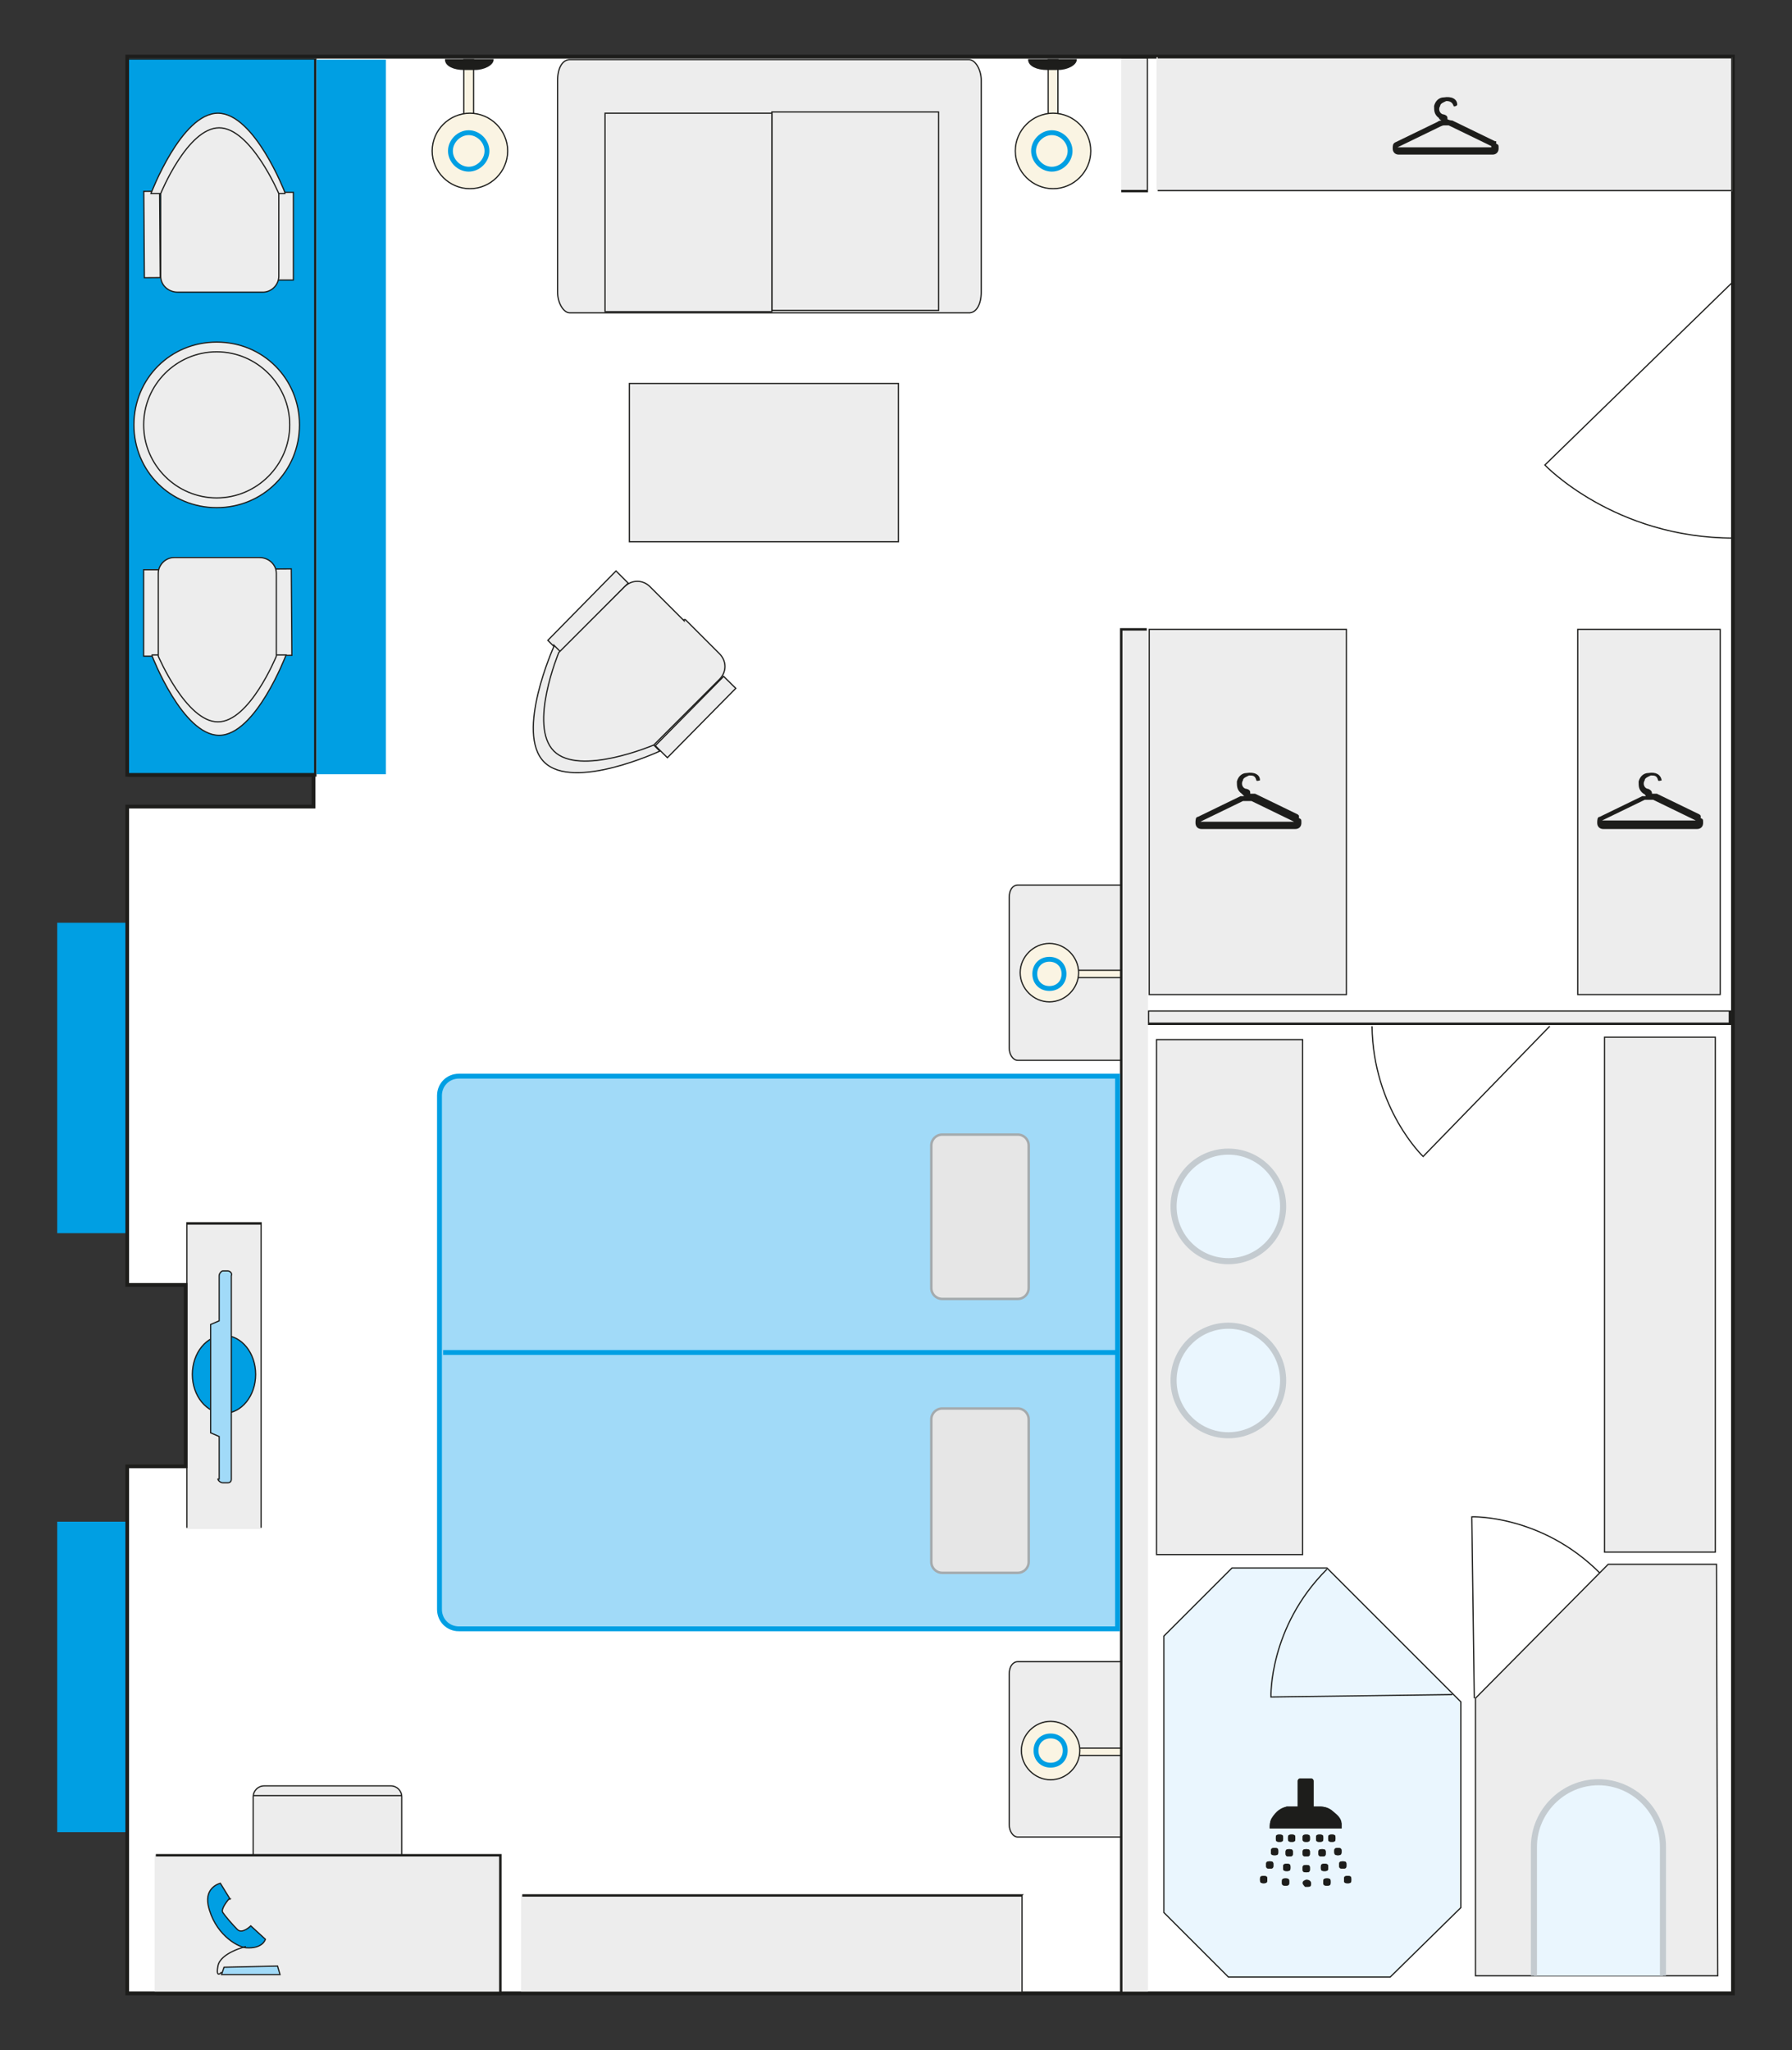 <?xml version="1.0" encoding="UTF-8"?>
<svg xmlns="http://www.w3.org/2000/svg" version="1.1" viewBox="0 0 147.2 168.4">
  <rect x="0" y="0" width="147.2" height="168.4" fill="#333333" stroke="none"/>
  <defs>
    <style>
      .cls-1, .cls-2, .cls-3, .cls-4, .cls-5, .cls-6, .cls-7, .cls-8, .cls-9, .cls-10, .cls-11, .cls-12, .cls-13, .cls-14, .cls-15 {
        stroke: #1d1d1b;
      }

      .cls-1, .cls-2, .cls-4, .cls-5, .cls-6, .cls-7, .cls-8, .cls-9, .cls-11, .cls-12, .cls-13, .cls-14, .cls-15 {
        stroke-width: .1px;
      }

      .cls-1, .cls-4, .cls-16, .cls-6, .cls-9, .cls-12, .cls-14 {
        fill-rule: evenodd;
      }

      .cls-1, .cls-4, .cls-5, .cls-6, .cls-17, .cls-7, .cls-8, .cls-18, .cls-11, .cls-12, .cls-15 {
        stroke-miterlimit: 3.9;
      }

      .cls-1, .cls-19 {
        fill: #1d1d1b;
      }

      .cls-2, .cls-20, .cls-17, .cls-11 {
        fill: none;
      }

      .cls-20, .cls-17, .cls-18 {
        stroke: #009fe3;
        stroke-width: .4px;
      }

      .cls-21, .cls-8, .cls-12 {
        fill: #009fe3;
      }

      .cls-3 {
        stroke-miterlimit: 3.9;
        stroke-width: .1px;
      }

      .cls-3, .cls-6, .cls-10, .cls-13, .cls-22, .cls-14, .cls-15 {
        fill: #ededed;
      }

      .cls-4, .cls-18 {
        fill: #a1daf8;
      }

      .cls-23 {
        fill: #fff;
      }

      .cls-16, .cls-9, .cls-13, .cls-24, .cls-25, .cls-14 {
        stroke-miterlimit: 10;
      }

      .cls-16, .cls-9, .cls-25 {
        fill: #eaf6fe;
      }

      .cls-16, .cls-25 {
        stroke: #c4cbd0;
        stroke-width: .5px;
      }

      .cls-5 {
        fill: #ffd500;
      }

      .cls-7 {
        fill: #faf4e3;
      }

      .cls-10 {
        stroke-miterlimit: 3.9;
        stroke-width: .1px;
      }

      .cls-24 {
        fill: #e6e6e6;
        stroke: #a4aaad;
        stroke-width: .2px;
      }
    </style>
  </defs>
  <g>
    <g id="Ebene_1">
      <g>
        <polygon class="cls-23" points="142.2 4.8 142.2 163.6 10.6 163.6 10.6 120.6 15.4 120.6 15.4 105.4 10.6 105.4 10.6 66.4 25.9 66.4 25.9 63.5 10.6 63.5 10.6 4.8 142.2 4.8"></polygon>
        <g id="Ebene_1-2" data-name="Ebene_1">
          <g>
            <path class="cls-6" d="M20.8,152.9v-5.3c0-.5.4-.9.9-.9h10.4c.5,0,.9.4.9.9v5.3h-12.2Z"></path>
            <line class="cls-11" x1="20.8" y1="147.5" x2="33" y2="147.5"></line>
          </g>
          <g>
            <rect class="cls-21" x="10.5" y="4.8" width="15.4" height="58.9"></rect>
            <path class="cls-19" d="M25.8,4.9v58.8h-15.3V4.9h15.3M26,4.8h-15.5v59h0c0,0,.1,0,.1,0h15.4V4.9h0Z"></path>
          </g>
          <g>
            <g>
              <path class="cls-15" d="M24.6,34.9c0,3.8-3,6.8-6.8,6.8s-6.8-3-6.8-6.8,3-6.8,6.8-6.8,6.8,3,6.8,6.8Z"></path>
              <path class="cls-15" d="M17.8,34.9"></path>
            </g>
            <g>
              <path class="cls-15" d="M23.8,34.9c0,3.3-2.7,6-6,6s-6-2.7-6-6,2.7-6,6-6,6,2.7,6,6Z"></path>
              <path class="cls-15" d="M17.8,34.9"></path>
            </g>
          </g>
          <g>
            <line class="cls-11" x1="22.8" y1="15.8" x2="13" y2="15.9"></line>
            <polygon class="cls-6" points="24.1 15.8 22.8 15.8 22.8 23 24.1 23 24.1 15.8"></polygon>
            <rect class="cls-10" x="11.8" y="15.8" width="1.3" height="7.1" transform="translate(-.1 0) rotate(-.4)"></rect>
            <path class="cls-6" d="M23.4,15.8s-2.5-6.5-5.5-6.5-5.5,6.6-5.5,6.6h11Z"></path>
            <path class="cls-6" d="M18,24h3.6c.7,0,1.3-.6,1.3-1.3v-6.8s-2.3-5.4-4.9-5.4-4.8,5.4-4.8,5.4v6.8c0,.7.6,1.3,1.4,1.3h3.6-.2Z"></path>
          </g>
          <g>
            <line class="cls-11" x1="13.1" y1="53.9" x2="22.8" y2="53.9"></line>
            <polygon class="cls-6" points="11.8 53.9 13.1 53.9 13.1 46.8 11.8 46.8 11.8 53.9"></polygon>
            <rect class="cls-10" x="22.7" y="46.7" width="1.3" height="7.1" transform="translate(-.4 .2) rotate(-.4)"></rect>
            <path class="cls-6" d="M12.5,53.9s2.5,6.5,5.5,6.5,5.5-6.6,5.5-6.6h-11Z"></path>
            <path class="cls-6" d="M17.9,45.8h-3.6c-.7,0-1.3.6-1.3,1.3v6.8s2.3,5.4,4.9,5.4,4.8-5.4,4.8-5.4v-6.8c0-.7-.6-1.3-1.4-1.3h-3.6.2Z"></path>
          </g>
          <g>
            <line class="cls-11" x1="46" y1="53.6" x2="53.7" y2="61.3"></line>
            <polygon class="cls-6" points="45 52.6 46 53.6 51.6 47.9 50.6 46.9 45 52.6"></polygon>
            <rect class="cls-3" x="53.1" y="58.2" width="8" height="1.4" transform="translate(-24.9 58.2) rotate(-45.4)"></rect>
            <path class="cls-6" d="M45.5,53.1s-3.2,7.1-.8,9.5,9.5-.9,9.5-.9l-8.7-8.7h0Z"></path>
            <path class="cls-6" d="M56.2,51l-2.8-2.8c-.6-.6-1.5-.6-2.1,0l-5.4,5.4s-2.5,6-.4,8.1c2.1,2.1,8.2-.5,8.2-.5l5.4-5.4c.6-.6.6-1.5,0-2.1l-2.8-2.8h-.1Z"></path>
          </g>
          <rect class="cls-21" x="26" y="4.9" width="5.7" height="58.7"></rect>
          <rect class="cls-21" x="4.7" y="75.8" width="5.8" height="25.5"></rect>
          <rect class="cls-21" x="4.7" y="125" width="5.8" height="25.5"></rect>
          <rect class="cls-15" x="51.7" y="31.5" width="22.1" height="13"></rect>
          <g>
            <rect class="cls-22" x="12.7" y="152.4" width="28.4" height="11.4"></rect>
            <path class="cls-19" d="M41,152.5v11.3H12.8v-11.3h28.2M41.2,152.3H12.8v11.5h0c0,.1.1.1.1.1h28.3v-11.5h0Z"></path>
          </g>
          <g>
            <rect class="cls-22" x="42.8" y="155.7" width="41.2" height="8.1"></rect>
            <path class="cls-19" d="M83.9,155.8v7.9h-41v-7.9h41M84.1,155.6h-41.2v8.1h0c0,.1,0,.1,0,.1h41.1v-8.1h0Z"></path>
          </g>
          <g>
            <rect class="cls-22" x="15.3" y="100.5" width="6.1" height="25.1"></rect>
            <path class="cls-19" d="M21.4,100.6v24.9h-6v-24.9h6M21.5,100.4h-6.2v25.1h0c0,0,.1,0,.1,0h6.1v-25.1h0Z"></path>
          </g>
          <g>
            <path class="cls-6" d="M92.2,87.1h-8.6c-.4,0-.7-.5-.7-1v-12.4c0-.6.3-1,.7-1h8.6v14.5h0Z"></path>
            <rect class="cls-7" x="88.2" y="79.7" width="4" height=".6"></rect>
            <g>
              <path class="cls-7" d="M86.2,77.5c1.3,0,2.4,1.1,2.4,2.4s-1.1,2.4-2.4,2.4-2.4-1.1-2.4-2.4,1.1-2.4,2.4-2.4Z"></path>
              <path class="cls-5" d="M86.2,80"></path>
            </g>
            <g>
              <path class="cls-20" d="M86.2,78.8c.7,0,1.2.5,1.2,1.2s-.5,1.2-1.2,1.2-1.2-.5-1.2-1.2.5-1.2,1.2-1.2Z"></path>
              <path class="cls-5" d="M86.2,80"></path>
            </g>
          </g>
          <g>
            <path class="cls-6" d="M92.2,150.9h-8.6c-.4,0-.7-.5-.7-1v-12.4c0-.6.3-1,.7-1h8.6v14.5h0Z"></path>
            <rect class="cls-7" x="88.3" y="143.6" width="4" height=".6"></rect>
            <g>
              <path class="cls-7" d="M86.3,141.4c1.3,0,2.4,1.1,2.4,2.4s-1.1,2.4-2.4,2.4-2.4-1.1-2.4-2.4,1.1-2.4,2.4-2.4Z"></path>
              <path class="cls-5" d="M86.3,143.9"></path>
            </g>
            <g>
              <path class="cls-20" d="M86.3,142.6c.7,0,1.2.5,1.2,1.2s-.5,1.2-1.2,1.2-1.2-.5-1.2-1.2.5-1.2,1.2-1.2Z"></path>
              <path class="cls-5" d="M86.3,143.9"></path>
            </g>
          </g>
          <g>
            <rect class="cls-22" x="92.1" y="51.7" width="2.2" height="112"></rect>
            <path class="cls-19" d="M94.2,51.8v111.9h-2V51.8h2M94.4,51.6h-2.4v112.1h0c0,.1,0,.1,0,.1h2.2V51.8h0c0,0,0-.2,0-.2Z"></path>
          </g>
          <g>
            <rect class="cls-22" x="92.1" y="4.7" width="2.2" height="11"></rect>
            <path class="cls-19" d="M94.2,4.8v10.8h-2.1V4.8h2.1M94.4,4.7h-2.3v11h0c0,.1,0,.1,0,.1h2.2V4.6h0Z"></path>
          </g>
          <g>
            <rect class="cls-22" x="94.3" y="83.1" width="47.8" height="1.1"></rect>
            <path class="cls-19" d="M142,83.1v.9h-47.6v-.9h47.6M142.2,83h-47.9v1.2h47.9v-1.2h0Z"></path>
          </g>
          <rect class="cls-13" x="131.8" y="85.2" width="9.1" height="42.3"></rect>
          <rect class="cls-13" x="95" y="85.4" width="12" height="42.3"></rect>
          <polygon class="cls-14" points="141 128.5 141.1 162.3 121.2 162.3 121.2 139.5 132.1 128.5 141 128.5"></polygon>
          <path class="cls-16" d="M126,162.3v-10.6c0-2.9,2.4-5.3,5.3-5.3h0c2.9,0,5.3,2.4,5.3,5.3v10.6"></path>
          <polygon class="cls-9" points="109 128.8 101.2 128.8 95.6 134.4 95.6 157.1 100.9 162.4 114.2 162.4 120 156.7 120 139.8 109 128.8"></polygon>
          <g>
            <path class="cls-19" d="M110.2,150.2h0v-.4c0-.4-.3-.7-.7-1s-.7-.4-1.1-.4h-.5v-2.1s0-.2-.2-.2h-.9s-.2,0-.2.2v2.1h-.9c-.5.1-.9.4-1.2.9-.2.3-.2.6-.2.9h5.9,0ZM107.6,153.5c0-.2,0-.3-.3-.3s-.3.1-.3.3,0,.3.3.3.3-.1.3-.3ZM105.4,153.4c0,.2,0,.3.3.3s.3-.1.3-.3,0-.3-.3-.3-.3.1-.3.3ZM105,152.1c0-.2,0-.3-.3-.3s-.3.1-.3.3,0,.3.3.3.3-.1.3-.3ZM107.6,152.2c0-.2,0-.3-.3-.3s-.3.1-.3.3,0,.3.3.3.3-.1.3-.3ZM106.2,152.2c0-.2,0-.3-.3-.3s-.3.1-.3.3,0,.3.3.3.3-.1.3-.3ZM110.6,153.2c0-.2,0-.3-.3-.3s-.3.1-.3.3,0,.3.3.3.3-.1.3-.3ZM105.3,154.6c0,.2,0,.3.3.3s.3-.1.3-.3,0-.3-.3-.3-.3.1-.3.3ZM109.7,151c0-.2,0-.3-.3-.3s-.3.1-.3.3,0,.3.3.3.3-.1.3-.3ZM109.1,153.4c0-.2,0-.3-.3-.3s-.3.1-.3.3,0,.3.3.3.3-.1.3-.3ZM109.3,154.6c0-.2,0-.3-.3-.3s-.3.1-.3.3,0,.3.3.3.3-.1.3-.3ZM108.7,151c0-.2,0-.3-.3-.3s-.3.1-.3.3,0,.3.3.3.3-.1.3-.3ZM108.9,152.2c0-.2,0-.3-.3-.3s-.3.1-.3.3,0,.3.3.3.3-.1.3-.3ZM111,154.4c0-.2,0-.3-.3-.3s-.3.1-.3.3,0,.3.3.3.3-.1.3-.3ZM109.9,152.4c.2,0,.3-.1.3-.3s0-.3-.3-.3-.3.1-.3.3,0,.3.3.3ZM106.4,151c0-.2,0-.3-.3-.3s-.3.1-.3.3,0,.3.3.3.3-.1.3-.3ZM103.8,154.7c.2,0,.3-.1.3-.3s0-.3-.3-.3-.3.1-.3.3,0,.3.3.3ZM104.6,153.2c0-.2,0-.3-.3-.3s-.3.1-.3.3,0,.3.3.3.3-.1.3-.3ZM105.4,151c0-.2,0-.3-.3-.3s-.3.1-.3.3,0,.3.3.3.3-.1.3-.3ZM107.6,151c0-.2,0-.3-.3-.3s-.3.1-.3.3,0,.3.3.3.3-.1.3-.3Z"></path>
            <path class="cls-19" d="M110.2,150.2h-5.9c0-.3,0-.6.2-.9.3-.4.7-.7,1.2-.9h.9v-2.1s0-.2.2-.2h.9s.2,0,.2.2v2.1h.5c.4,0,.8.1,1.1.4s.6.6.7,1v.4h0Z"></path>
            <g>
              <path class="cls-19" d="M107.2,155h0c0,0-.2-.2-.2-.3s0-.2.3-.3c.2,0,.4.1.4.3s0,.3-.3.3h-.2Z"></path>
              <path class="cls-19" d="M107.6,153.5c0,.2,0,.3-.3.3s-.3-.1-.3-.3,0-.3.3-.3.3.1.3.3Z"></path>
              <path class="cls-19" d="M105.4,153.4c0-.2,0-.3.3-.3s.3.1.3.3,0,.3-.3.3-.3-.1-.3-.3Z"></path>
              <path class="cls-19" d="M105,152.1c0,.2,0,.3-.3.3s-.3-.1-.3-.3,0-.3.3-.3.3.1.3.3Z"></path>
              <path class="cls-19" d="M107.6,152.2c0,.2,0,.3-.3.3s-.3-.1-.3-.3,0-.3.3-.3.3.1.3.3Z"></path>
              <path class="cls-19" d="M106.2,152.2c0,.2,0,.3-.3.3s-.3-.1-.3-.3,0-.3.3-.3.3.1.3.3Z"></path>
              <path class="cls-19" d="M110.6,153.2c0,.2,0,.3-.3.3s-.3-.1-.3-.3,0-.3.3-.3.3.1.3.3Z"></path>
              <path class="cls-19" d="M105.3,154.6c0-.2,0-.3.3-.3s.3.1.3.3,0,.3-.3.3-.3-.1-.3-.3Z"></path>
              <path class="cls-19" d="M109.7,151c0,.2,0,.3-.3.3s-.3-.1-.3-.3,0-.3.3-.3.3.1.3.3Z"></path>
              <path class="cls-19" d="M109.1,153.4c0,.2,0,.3-.3.3s-.3-.1-.3-.3,0-.3.3-.3.3.1.3.3Z"></path>
              <path class="cls-19" d="M109.3,154.6c0,.2,0,.3-.3.3s-.3-.1-.3-.3,0-.3.3-.3.3.1.3.3Z"></path>
              <path class="cls-19" d="M108.7,151c0,.2,0,.3-.3.3s-.3-.1-.3-.3,0-.3.3-.3.3.1.3.3Z"></path>
              <path class="cls-19" d="M108.9,152.2c0,.2,0,.3-.3.3s-.3-.1-.3-.3,0-.3.3-.3.3.1.3.3Z"></path>
              <path class="cls-19" d="M111,154.4c0,.2,0,.3-.3.3s-.3-.1-.3-.3,0-.3.3-.3.3.1.3.3Z"></path>
              <path class="cls-19" d="M109.9,152.4c-.2,0-.3-.1-.3-.3s0-.3.3-.3.3.1.3.3,0,.3-.3.3Z"></path>
              <path class="cls-19" d="M106.4,151c0,.2,0,.3-.3.3s-.3-.1-.3-.3,0-.3.3-.3.3.1.3.3Z"></path>
              <path class="cls-19" d="M103.8,154.7c-.2,0-.3-.1-.3-.3s0-.3.3-.3.3.1.3.3,0,.3-.3.3Z"></path>
              <path class="cls-19" d="M104.6,153.2c0,.2,0,.3-.3.3s-.3-.1-.3-.3,0-.3.3-.3.3.1.3.3Z"></path>
              <path class="cls-19" d="M105.4,151c0,.2,0,.3-.3.3s-.3-.1-.3-.3,0-.3.3-.3.3.1.3.3Z"></path>
              <path class="cls-19" d="M107.6,151c0,.2,0,.3-.3.3s-.3-.1-.3-.3,0-.3.3-.3.3.1.3.3Z"></path>
            </g>
          </g>
          <g>
            <path class="cls-18" d="M37.7,133.8h54.1v-45.4h-54.1c-.9,0-1.6.7-1.6,1.6v42.2c0,.9.7,1.6,1.6,1.6Z"></path>
            <g>
              <path class="cls-24" d="M76.5,128.3v-11.7c0-.5.4-.9.9-.9h6.2c.5,0,.9.4.9.9v11.7c0,.5-.4.9-.9.9h-6.2c-.5,0-.9-.4-.9-.9h0Z"></path>
              <path class="cls-24" d="M80.6,119.7"></path>
            </g>
            <g>
              <path class="cls-24" d="M76.5,105.8v-11.7c0-.5.4-.9.9-.9h6.2c.5,0,.9.4.9.9v11.7c0,.5-.4.9-.9.9h-6.2c-.5,0-.9-.4-.9-.9h0Z"></path>
              <path class="cls-24" d="M80.5,97.2"></path>
            </g>
            <line class="cls-17" x1="36.4" y1="111.1" x2="91.7" y2="111.1"></line>
          </g>
          <g>
            <ellipse class="cls-8" cx="18.4" cy="112.9" rx="2.6" ry="3.2"></ellipse>
            <path class="cls-4" d="M18,121.4v-3.4l-.7-.3v-8.9l.7-.3v-3.7c0-.2.2-.4.3-.4h.4c.2,0,.4.2.3.4v16.7c0,.2-.1.3-.3.3h-.4c-.2,0-.4-.2-.4-.3h.1Z"></path>
          </g>
          <g>
            <path class="cls-12" d="M18.9,156l-.8-1.3s-1.3.3-1,1.8c.5,2.3,2.3,3.4,3.1,3.5,1.4.1,1.6-.7,1.6-.7l-1.2-1.1s-.7.7-1.1.3-1-1.1-1.2-1.4.5-1.1.5-1.1h.1Z"></path>
            <polygon class="cls-4" points="23 162.2 18.2 162.2 18.4 161.6 22.8 161.5 23 162.2"></polygon>
            <path class="cls-11" d="M20.2,159.9s-2.1.5-2.3,1.6.3.5.3.5"></path>
          </g>
          <path class="cls-19" d="M142.2,4.8v158.8H10.6v-43h4.8v-15.2h-4.8v-39h15.3v-2.9h-15.3V4.8h131.5M142.5,4.5H10.3v59.3h15.3v2.3h-15.3v39.6h4.8v14.6h-4.8v43.6h132.2V4.5h0Z"></path>
          <g>
            <rect class="cls-15" x="94.4" y="51.7" width="16.2" height="30"></rect>
            <g id="SZ1UpP.tif">
              <path class="cls-19" d="M106.6,66.9h0l-3.5-1.7s-.2,0-.4,0c0-.2,0-.3-.3-.4-.3,0-.5-.4-.3-.7,0-.2.3-.3.5-.4.3,0,.5,0,.6.4h0c0,.1.3,0,.3,0h0c0-.5-.5-.7-1.1-.6-.4,0-.7.3-.8.7,0,.4,0,.7.4,1l.2.2c-.2,0-.3,0-.3,0l-3.5,1.7h0c-.2,0-.2.3-.2.5,0,.3.2.5.5.5h7.7c.3,0,.5-.2.5-.5s0-.3-.2-.4v-.2ZM106.3,67.5h-7.7l3.5-1.7h0s.2,0,.3,0h.4l3.5,1.7h0Z"></path>
            </g>
          </g>
          <g>
            <rect class="cls-15" x="129.6" y="51.7" width="11.7" height="30"></rect>
            <g id="SZ1UpP.tif-2">
              <path class="cls-19" d="M139.6,66.9h0l-3.5-1.7s-.2,0-.4,0c0-.2-.1-.3-.3-.4-.3,0-.5-.4-.3-.7,0-.2.3-.3.5-.4.3,0,.5,0,.6.4h0c0,.1.3,0,.3,0h0c-.1-.5-.5-.7-1.1-.6-.4,0-.7.3-.8.7,0,.4,0,.7.4,1,0,0,.1,0,.2.2-.2,0-.3,0-.3,0l-3.5,1.7h0c-.2,0-.2.3-.2.5,0,.3.2.5.5.5h7.7c.3,0,.5-.2.5-.5s0-.3-.2-.4v-.2ZM139.3,67.4h-7.7l3.5-1.7h0s.2,0,.3,0h.4l3.5,1.7h0Z"></path>
            </g>
          </g>
          <g>
            <rect class="cls-22" x="95" y="4.7" width="47.3" height="11"></rect>
            <path class="cls-19" d="M142.2,4.8v10.8h-47.1V4.8h47.1M142.4,4.6h-47.3v11h0c0,.1,0,.1,0,.1h47.2V4.6h0Z"></path>
          </g>
          <g id="SZ1UpP.tif-3">
            <path class="cls-19" d="M122.8,11.6h0l-3.5-1.7s-.2,0-.4-.1c0-.2,0-.3-.3-.4-.3,0-.5-.4-.3-.7,0-.2.3-.3.5-.4.3,0,.5.1.6.4h0c0,.1.3,0,.3-.1h0c0-.5-.5-.7-1.1-.6-.4,0-.7.3-.8.7,0,.4,0,.7.4,1,0,0,0,.1.2.2-.2,0-.3.1-.3.1l-3.5,1.7h0c-.2.1-.2.3-.2.5,0,.3.2.5.5.5h7.7c.3,0,.5-.2.5-.5s0-.3-.2-.4v-.2ZM122.5,12.1h-7.7l3.5-1.7h0s.2-.1.3-.1h.4l3.5,1.7h0Z"></path>
          </g>
          <g>
            <rect class="cls-7" x="38.1" y="4.9" width=".8" height="5"></rect>
            <path class="cls-1" d="M40.5,4.9c0,.4-.7.8-1.5.8h-.9c-.8,0-1.5-.3-1.5-.8h3.9Z"></path>
            <g>
              <path class="cls-7" d="M35.5,12.4c0-1.7,1.4-3.1,3.1-3.1s3.1,1.4,3.1,3.1-1.4,3.1-3.1,3.1-3.1-1.4-3.1-3.1Z"></path>
              <path class="cls-5" d="M38.5,12.4"></path>
            </g>
            <g>
              <path class="cls-20" d="M37,12.4c0-.8.7-1.5,1.5-1.5s1.5.7,1.5,1.5-.7,1.5-1.5,1.5-1.5-.7-1.5-1.5Z"></path>
              <path class="cls-5" d="M38.5,12.4"></path>
            </g>
          </g>
          <g>
            <rect class="cls-7" x="86.1" y="4.9" width=".8" height="5"></rect>
            <path class="cls-1" d="M88.4,4.9c0,.4-.7.8-1.5.8h-.9c-.8,0-1.5-.3-1.5-.8h3.9Z"></path>
            <g>
              <path class="cls-7" d="M83.4,12.4c0-1.7,1.4-3.1,3.1-3.1s3.1,1.4,3.1,3.1-1.4,3.1-3.1,3.1-3.1-1.4-3.1-3.1Z"></path>
              <path class="cls-5" d="M86.5,12.4"></path>
            </g>
            <g>
              <path class="cls-20" d="M84.9,12.4c0-.8.7-1.5,1.5-1.5s1.5.7,1.5,1.5-.7,1.5-1.5,1.5-1.5-.7-1.5-1.5Z"></path>
              <path class="cls-5" d="M86.5,12.4"></path>
            </g>
          </g>
          <circle class="cls-25" cx="100.9" cy="113.4" r="4.5"></circle>
          <circle class="cls-25" cx="100.9" cy="99.1" r="4.5"></circle>
          <path class="cls-2" d="M142.4,23.1l-15.5,15.1s5.7,6,15.5,6"></path>
          <path class="cls-2" d="M127.3,84.3l-10.4,10.7s-4.1-3.9-4.2-10.7"></path>
          <path class="cls-2" d="M121.1,139.5l-.2-14.9s5.7-.2,10.5,4.6"></path>
          <path class="cls-2" d="M119.3,139.2l-14.9.2s-.2-5.7,4.6-10.5"></path>
          <g>
            <path class="cls-15" d="M79.7,25.7h-32.9c-.5,0-1-.8-1-1.7V6.6c0-1,.4-1.7,1-1.7h32.8c.5,0,1,.8,1,1.7v17.4c0,1-.4,1.7-1,1.7h.1Z"></path>
            <g>
              <rect class="cls-15" x="63.4" y="9.2" width="13.7" height="16.3"></rect>
              <rect class="cls-15" x="49.7" y="9.3" width="13.7" height="16.3"></rect>
            </g>
          </g>
        </g>
      </g>
    </g>
  </g>
</svg>
